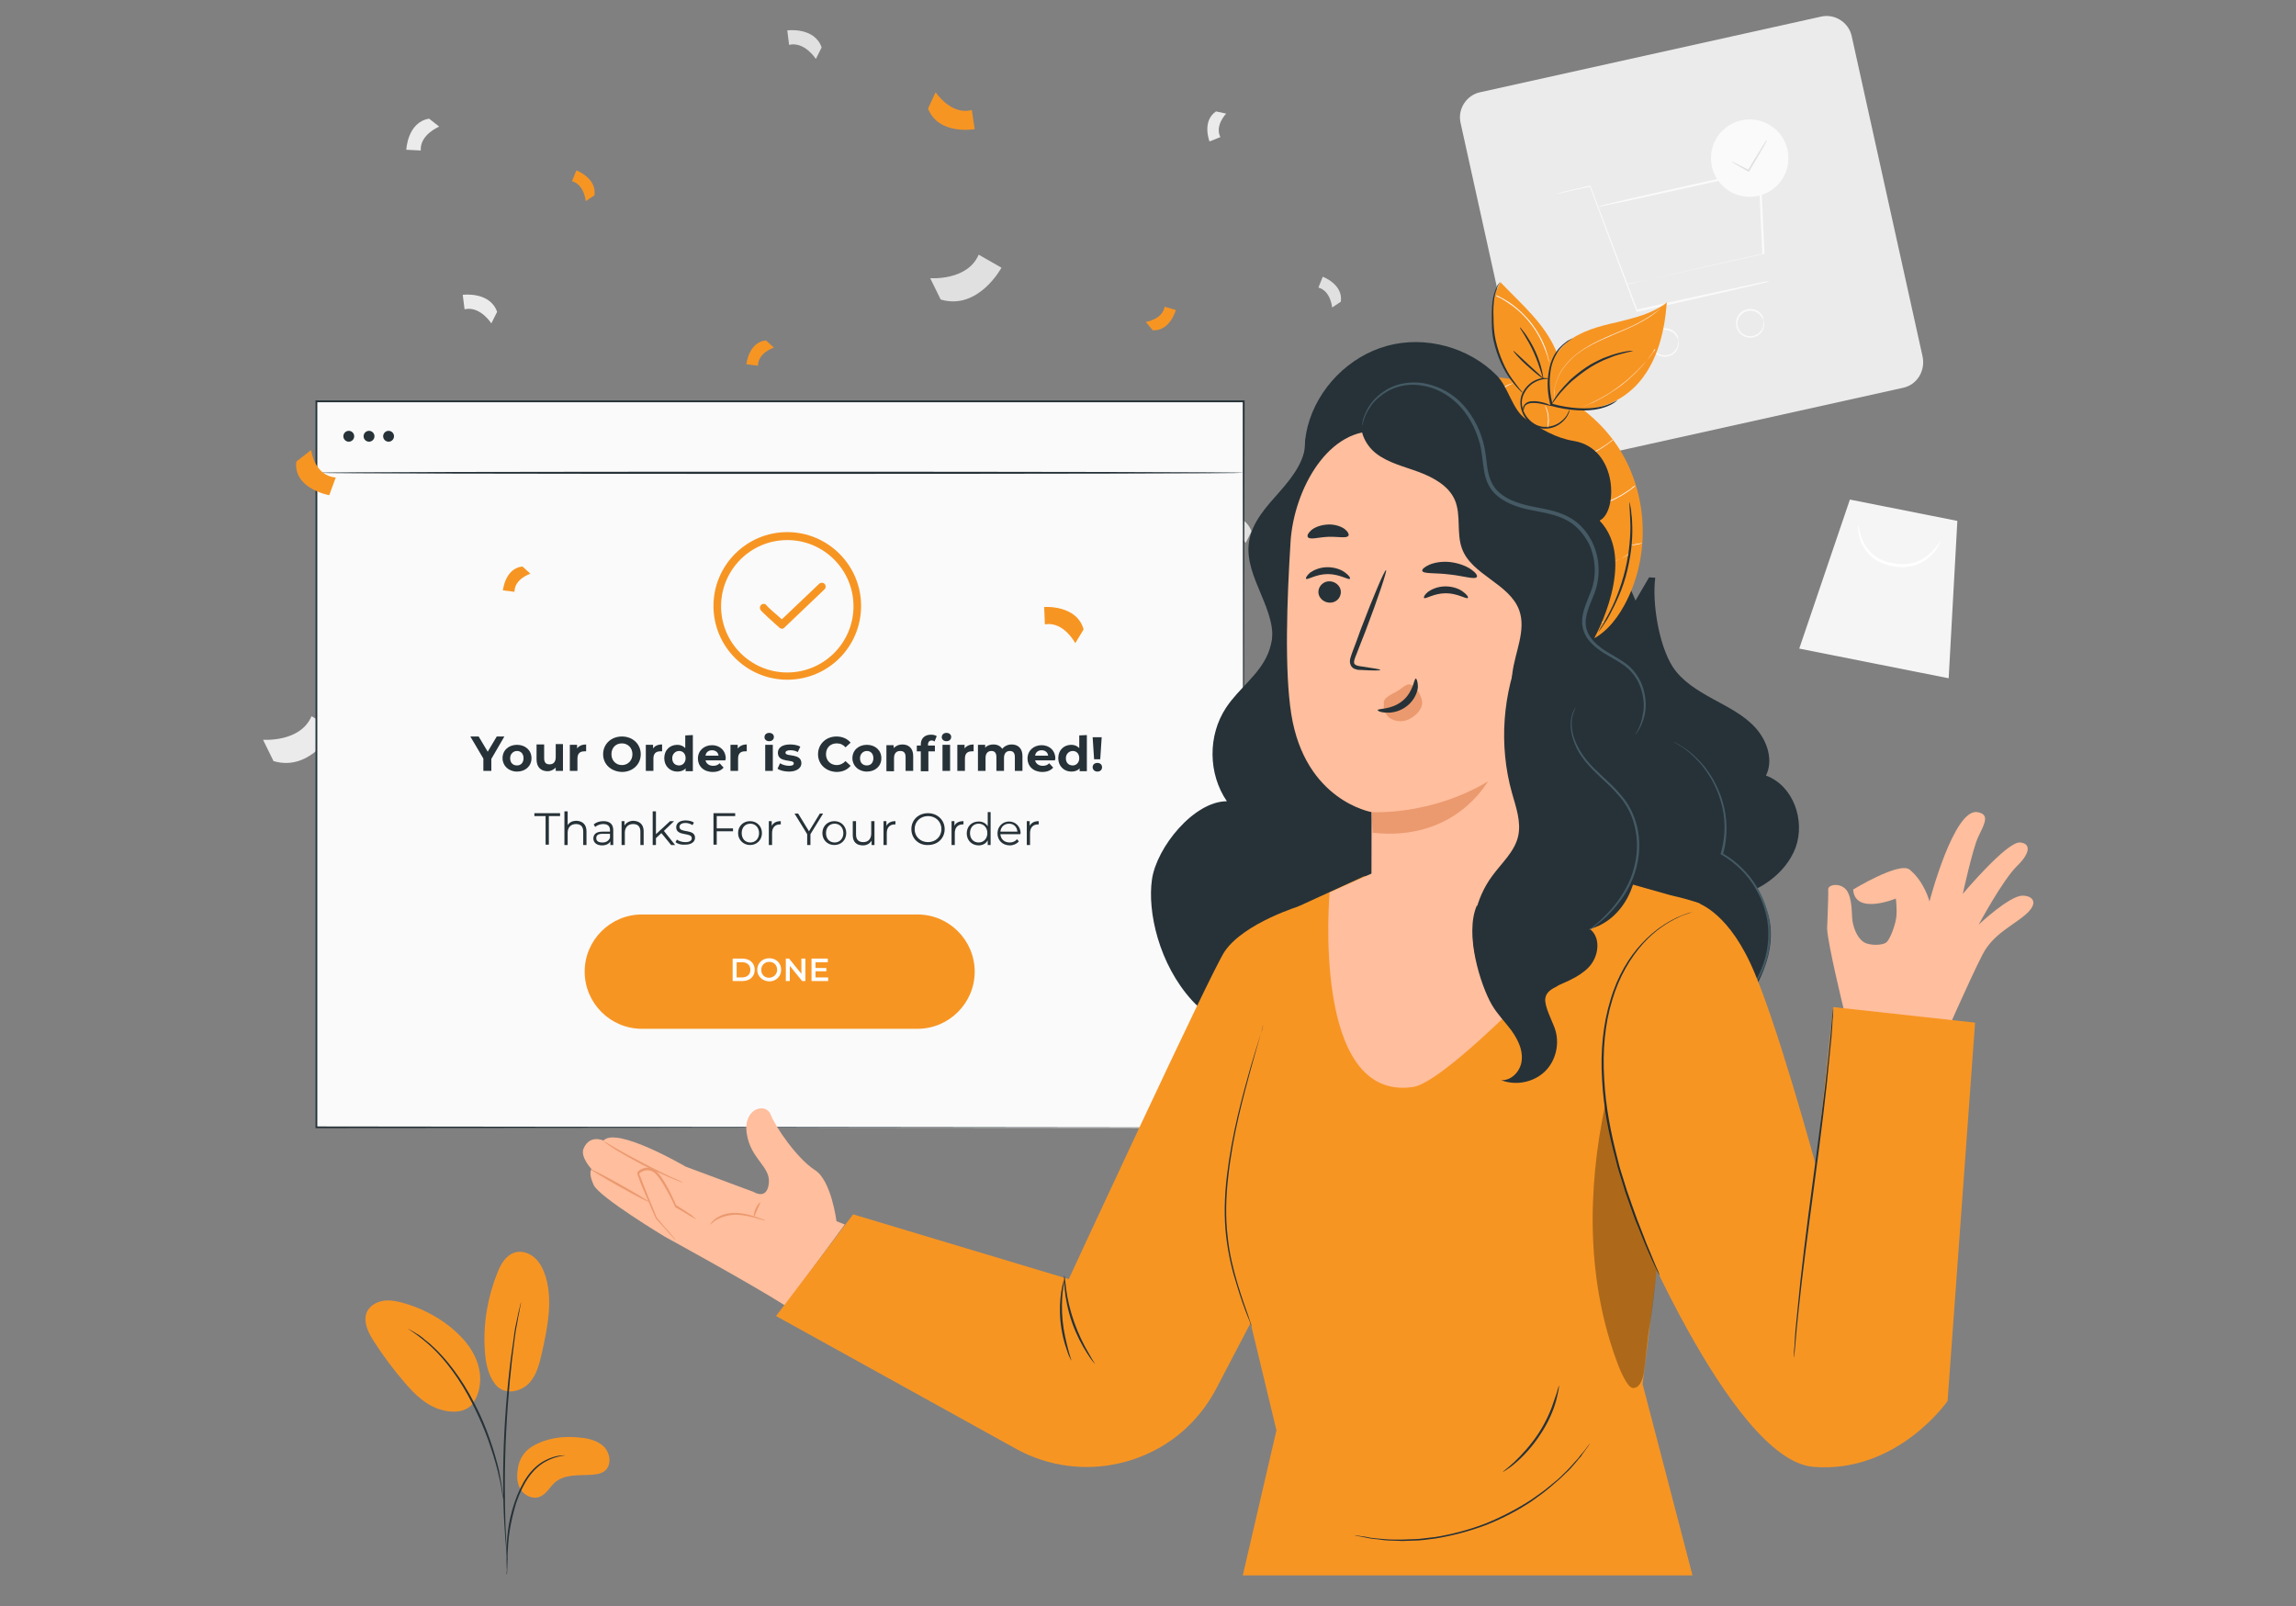 <?xml version="1.0" encoding="utf-8"?>
<!-- Generator: Adobe Illustrator 23.0.1, SVG Export Plug-In . SVG Version: 6.00 Build 0)  -->
<svg version="1.1" id="Layer_1" xmlns="http://www.w3.org/2000/svg" xmlns:xlink="http://www.w3.org/1999/xlink" x="0px" y="0px"
	 viewBox="0 0 634.6 444" style="enable-background:new 0 0 634.6 444;" xml:space="preserve">
<rect x="0" y="0" width="634.6" height="444" fill="#808080" stroke="none"/>
<style type="text/css">
	.st0{fill:#EBEBEB;}
	.st1{fill:#FAFAFA;}
	.st2{fill:#E0E0E0;}
	.st3{fill:#F5F5F5;}
	.st4{fill:#FFFFFF;}
	.st5{fill:#263238;}
	.st6{fill:#F79523;}
	.st7{fill:#FFBE9D;}
	.st8{fill:#EB996E;}
	.st9{fill:#455A64;}
	.st10{fill:none;stroke:#FFFFFF;stroke-width:2.000000e-02;stroke-miterlimit:10;}
	.st11{opacity:0.3;}
</style>
<title>mobile testing</title>
<g>
	<g>
		<g>
			<path class="st0" d="M526,107.2l-94.2,20.9c-3.8,0.9-7.7-1.6-8.5-5.4L403.7,34c-0.9-3.8,1.6-7.7,5.4-8.5l94.2-20.9
				c3.8-0.9,7.7,1.6,8.5,5.4l19.6,88.6C532.2,102.6,529.8,106.4,526,107.2z"/>
		</g>
	</g>
	<g>
		<g>
			<g>
				<g>
					<g>
						<g>
							<path class="st1" d="M489.1,77.8c0,0-0.2,0.1-0.7,0.2s-1.2,0.3-2.1,0.5c-1.9,0.4-4.5,1.1-7.7,1.8c-6.6,1.5-15.7,3.6-26,5.9
								h-0.2l-0.1-0.2c-0.5-1.3-1-2.7-1.6-4.2c-4.6-12.2-8.6-23.1-11.3-30.3l0.2,0.1c-2.9,0.6-5.3,1.1-6.9,1.5
								c-0.8,0.2-1.4,0.3-1.9,0.4c-0.4,0.1-0.6,0.1-0.6,0.1s0.2-0.1,0.6-0.2c0.5-0.1,1.1-0.3,1.8-0.5c1.7-0.4,4-0.9,6.9-1.6h0.1v0.1
								c2.7,7.1,6.8,18,11.4,30.2c0.5,1.4,1.1,2.8,1.6,4.2l-0.3-0.2c10.3-2.3,19.4-4.3,26-5.7c3.3-0.7,5.9-1.3,7.8-1.7
								c0.9-0.2,1.6-0.3,2.1-0.4C488.8,77.8,489,77.8,489.1,77.8z"/>
						</g>
					</g>
				</g>
				<g>
					<g>
						<g>
							<path class="st1" d="M449.7,78.7c0,0,0.1,0,0.2-0.1c0.1,0,0.3-0.1,0.5-0.1c0.5-0.1,1.2-0.3,2.1-0.5c1.9-0.4,4.5-1.1,7.8-1.8
								c6.7-1.5,16.1-3.7,27-6.1l-0.2,0.2c-0.2-4.7-0.5-9.8-0.7-15.1c-0.1-2.7-0.2-5.4-0.4-7.9l0.3,0.2c-12.6,2.8-23.8,5.3-31.8,7
								c-4,0.9-7.2,1.6-9.4,2c-1.1,0.2-1.9,0.4-2.5,0.5c-0.3,0.1-0.5,0.1-0.7,0.1c-0.1,0-0.2,0-0.2,0s0.1,0,0.2-0.1
								c0.2,0,0.4-0.1,0.7-0.2c0.6-0.1,1.5-0.4,2.5-0.6c2.2-0.5,5.4-1.3,9.4-2.2c8-1.8,19.2-4.3,31.8-7.2l0.3-0.1V47
								c0.1,2.5,0.2,5.2,0.4,7.9c0.2,5.3,0.5,10.4,0.7,15.1v0.2h-0.2c-10.9,2.4-20.3,4.5-27,6c-3.3,0.7-6,1.3-7.8,1.7
								c-0.9,0.2-1.6,0.3-2.1,0.4c-0.2,0-0.4,0.1-0.5,0.1C449.8,78.7,449.7,78.7,449.7,78.7z"/>
						</g>
					</g>
				</g>
				<g>
					<g>
						<g>
							<path class="st1" d="M463.8,93.9c0,0-0.1-0.3-0.4-0.8s-0.8-1.2-1.8-1.6c-0.9-0.4-2.3-0.5-3.4,0.3c-1.1,0.7-1.9,2.2-1.5,3.7
								c0.3,1.5,1.7,2.6,3,2.7c1.3,0.2,2.5-0.4,3.2-1.2c0.7-0.8,0.9-1.6,0.9-2.2C463.9,94.2,463.8,93.9,463.8,93.9s0.2,0.3,0.2,0.9
								s-0.1,1.5-0.8,2.4c-0.7,0.9-2,1.6-3.5,1.4c-1.5-0.1-3-1.3-3.4-3.1c-0.4-1.7,0.5-3.5,1.8-4.2c1.3-0.8,2.8-0.7,3.8-0.2
								s1.6,1.3,1.8,1.8C463.9,93.5,463.9,93.9,463.8,93.9z"/>
						</g>
					</g>
				</g>
				<g>
					<g>
						<g>
							<path class="st1" d="M487.4,88.6c0,0-0.1-0.3-0.4-0.8s-0.8-1.2-1.8-1.6c-0.9-0.4-2.3-0.5-3.4,0.3c-1.1,0.7-1.9,2.2-1.5,3.7
								c0.3,1.5,1.7,2.6,3,2.7c1.3,0.2,2.5-0.4,3.2-1.2c0.7-0.8,0.9-1.6,0.9-2.2C487.4,88.9,487.3,88.6,487.4,88.6
								c0,0,0.2,0.3,0.2,0.9s-0.1,1.5-0.8,2.4c-0.7,0.9-2,1.6-3.5,1.4c-1.5-0.1-3-1.3-3.4-3.1c-0.4-1.7,0.5-3.5,1.8-4.2
								c1.3-0.8,2.8-0.7,3.8-0.2s1.6,1.3,1.8,1.8C487.4,88.2,487.4,88.6,487.4,88.6z"/>
						</g>
					</g>
				</g>
				<g>
					<g>
						
							<ellipse transform="matrix(0.976 -0.219 0.219 0.976 2.095 106.754)" class="st1" cx="483.5" cy="43.9" rx="10.7" ry="10.7"/>
					</g>
				</g>
			</g>
			<g>
				<g>
					<g>
						<path class="st2" d="M488.3,38.8c0.1,0-0.3,0.8-1,2s-1.6,2.8-2.7,4.6c-0.4,0.7-0.8,1.3-1.1,1.9l-0.1,0.2l-0.2-0.1
							c-2.7-1.5-4.6-2.6-4.6-2.7c0.1-0.1,2.1,0.9,4.8,2.3l-0.3,0.1c0.4-0.6,0.7-1.2,1.1-1.9c1.1-1.8,2.1-3.4,2.8-4.5
							S488.2,38.7,488.3,38.8z"/>
					</g>
				</g>
			</g>
		</g>
	</g>
</g>
<g>
	<g>
		<g>
			<path class="st2" d="M128.9,162.1c-1.9-6.9-10.9-6.2-10.9-6.2l0.2,4.8c5.2-0.9,8.4,5.2,8.4,5.2L128.9,162.1z"/>
		</g>
	</g>
	<g>
		<g>
			<path class="st2" d="M260,82.8c10.4,3.1,16.8-8.8,16.8-8.8l-6.3-3.6c-3.1,7.3-13.4,6.5-13.4,6.5L260,82.8z"/>
		</g>
	</g>
	<g>
		<g>
			<path class="st2" d="M345.9,146.9c-2-5.7-9.5-4.7-9.5-4.7l0.5,4c4.3-1,7.4,3.9,7.4,3.9L345.9,146.9z"/>
		</g>
	</g>
	<g>
		<g>
			<path class="st2" d="M227.1,13.1c-2-5.7-9.5-4.7-9.5-4.7l0.5,4c4.3-1,7.4,3.9,7.4,3.9L227.1,13.1z"/>
		</g>
	</g>
	<g>
		<g>
			<path class="st0" d="M137.4,86.2c-2-5.7-9.5-4.7-9.5-4.7l0.5,4c4.3-1,7.4,3.9,7.4,3.9L137.4,86.2z"/>
		</g>
	</g>
	<g>
		<g>
			<path class="st0" d="M118.6,32.8c-6,1-6.3,8.6-6.3,8.6l4,0.2c-0.3-4.4,5.1-6.6,5.1-6.6L118.6,32.8z"/>
		</g>
	</g>
	<g>
		<g>
			<path class="st0" d="M75.6,210.4c10.4,3.1,16.8-8.8,16.8-8.8l-6.3-3.6c-3.1,7.3-13.4,6.5-13.4,6.5L75.6,210.4z"/>
		</g>
	</g>
	<g>
		<g>
			<path class="st2" d="M370.6,83.4c0.7-4.8-5-6.9-5-6.9l-1.2,3c3.4,0.9,3.8,5.5,3.8,5.5L370.6,83.4z"/>
		</g>
	</g>
	<g>
		<g>
			<path class="st0" d="M336.1,30.8c-4,2.7-1.8,8.3-1.8,8.3l3-1.2c-1.6-3.2,1.6-6.5,1.6-6.5L336.1,30.8z"/>
		</g>
	</g>
</g>
<g>
	<g>
		<g>
			<g>
				<polygon class="st3" points="511.3,138.1 497.3,179.3 538.6,187.5 541,144 				"/>
			</g>
		</g>
	</g>
	<g>
		<g>
			<g>
				<g>
					<path class="st4" d="M536.4,149.5c0,0-0.1,0.5-0.5,1.2s-1,1.7-2.1,2.8c-1,1-2.5,2.1-4.4,2.7c-1.9,0.6-4.1,0.8-6.3,0.3
						c-2.2-0.4-4.3-1.3-5.8-2.6s-2.4-2.9-3-4.2c-0.5-1.4-0.7-2.6-0.7-3.4c0-0.8,0-1.3,0.1-1.3s0,1.8,1.1,4.4
						c0.6,1.3,1.5,2.7,2.9,3.9s3.3,2,5.5,2.4c2.1,0.4,4.2,0.3,5.9-0.2c1.8-0.5,3.2-1.5,4.2-2.4C535.6,151.1,536.3,149.4,536.4,149.5
						z"/>
				</g>
			</g>
		</g>
	</g>
</g>
<g>
	<g>
		<g>
			<rect x="87.3" y="111.1" class="st1" width="256.3" height="200.7"/>
		</g>
		<g>
			<g>
				<path class="st5" d="M343.7,311.7c0-1.9-0.1-79.6-0.2-200.7l0.2,0.2c-73,0-161.3,0-256.3,0l0,0l0.3-0.3c0,72.4,0,140.8,0,200.7
					l-0.2-0.2C239.5,311.6,341.5,311.7,343.7,311.7c-2.2,0-104.2,0.1-256.3,0.2h-0.2v-0.2c0-59.9,0-128.3,0-200.7v-0.3h0.3l0,0
					c95,0,183.3,0,256.3,0h0.2v0.2C343.7,232.1,343.7,309.8,343.7,311.7z"/>
			</g>
		</g>
	</g>
	<g>
		<path class="st5" d="M135.8,209.8v3.3h-2.2v-3.4l-3.6-6.1h2.3l2.5,4.2l2.5-4.2h2.1L135.8,209.8z"/>
		<path class="st5" d="M138.9,209.6c0-2.2,1.7-3.7,4-3.7s4,1.5,4,3.7s-1.7,3.7-4,3.7C140.6,213.3,138.9,211.7,138.9,209.6z
			 M144.7,209.6c0-1.3-0.8-2-1.8-2s-1.9,0.8-1.9,2c0,1.3,0.8,2,1.9,2S144.7,210.8,144.7,209.6z"/>
		<path class="st5" d="M155.6,205.9v7.2h-2v-0.9c-0.6,0.6-1.4,1-2.2,1c-1.8,0-3.1-1-3.1-3.3v-4.1h2.1v3.8c0,1.2,0.5,1.7,1.5,1.7
			s1.7-0.6,1.7-2v-3.6h2V205.9z"/>
		<path class="st5" d="M162,205.8v1.9c-0.2,0-0.3,0-0.5,0c-1.2,0-1.9,0.6-1.9,2v3.4h-2.1v-7.2h2v1C160,206.2,160.9,205.8,162,205.8z
			"/>
		<path class="st5" d="M166.7,208.5c0-2.8,2.2-4.9,5.2-4.9s5.2,2.1,5.2,4.9c0,2.8-2.2,4.9-5.2,4.9
			C168.9,213.3,166.7,211.3,166.7,208.5z M174.8,208.5c0-1.8-1.3-3-2.9-3c-1.7,0-2.9,1.2-2.9,3s1.3,3,2.9,3S174.8,210.3,174.8,208.5
			z"/>
		<path class="st5" d="M183,205.8v1.9c-0.2,0-0.3,0-0.5,0c-1.2,0-1.9,0.6-1.9,2v3.4h-2.1v-7.2h2v1C181,206.2,181.8,205.8,183,205.8z
			"/>
		<path class="st5" d="M191.5,203.2v10h-2v-0.8c-0.5,0.6-1.3,0.9-2.3,0.9c-2,0-3.6-1.5-3.6-3.7c0-2.3,1.6-3.7,3.6-3.7
			c0.9,0,1.6,0.3,2.2,0.9v-3.5L191.5,203.2L191.5,203.2z M189.5,209.6c0-1.3-0.8-2-1.8-2s-1.9,0.8-1.9,2c0,1.3,0.8,2,1.9,2
			C188.7,211.6,189.5,210.8,189.5,209.6z"/>
		<path class="st5" d="M200.5,210.2H195c0.2,0.9,1,1.5,2.1,1.5c0.8,0,1.3-0.2,1.8-0.7l1.1,1.2c-0.7,0.8-1.7,1.2-3,1.2
			c-2.5,0-4.1-1.6-4.1-3.7c0-2.2,1.7-3.7,3.9-3.7c2.1,0,3.8,1.4,3.8,3.8C200.5,209.7,200.5,210,200.5,210.2z M195,208.9h3.6
			c-0.1-0.9-0.8-1.5-1.8-1.5S195.1,208,195,208.9z"/>
		<path class="st5" d="M206.4,205.8v1.9c-0.2,0-0.3,0-0.5,0c-1.2,0-1.9,0.6-1.9,2v3.4h-2.1v-7.2h2v1
			C204.5,206.2,205.3,205.8,206.4,205.8z"/>
		<path class="st5" d="M211.3,203.8c0-0.7,0.5-1.2,1.3-1.2s1.3,0.5,1.3,1.1c0,0.7-0.5,1.2-1.3,1.2S211.3,204.4,211.3,203.8z
			 M211.5,205.9h2.1v7.2h-2.1V205.9z"/>
		<path class="st5" d="M214.9,212.5l0.7-1.5c0.6,0.4,1.6,0.7,2.5,0.7c1,0,1.3-0.3,1.3-0.7c0-1.2-4.4,0-4.4-2.9
			c0-1.4,1.2-2.3,3.4-2.3c1,0,2.1,0.2,2.8,0.6l-0.7,1.5c-0.7-0.4-1.4-0.5-2.1-0.5c-0.9,0-1.3,0.3-1.3,0.7c0,1.2,4.4,0,4.4,2.9
			c0,1.3-1.3,2.3-3.4,2.3C216.8,213.3,215.6,213,214.9,212.5z"/>
		<path class="st5" d="M226.1,208.5c0-2.8,2.2-4.9,5.1-4.9c1.6,0,3,0.6,3.9,1.7l-1.4,1.3c-0.6-0.7-1.4-1.1-2.4-1.1c-1.8,0-3,1.2-3,3
			s1.3,3,3,3c0.9,0,1.7-0.4,2.4-1.1l1.4,1.3c-0.9,1.1-2.2,1.7-3.9,1.7C228.3,213.3,226.1,211.3,226.1,208.5z"/>
		<path class="st5" d="M235.6,209.6c0-2.2,1.7-3.7,4-3.7s4,1.5,4,3.7s-1.7,3.7-4,3.7S235.6,211.7,235.6,209.6z M241.4,209.6
			c0-1.3-0.8-2-1.8-2s-1.9,0.8-1.9,2c0,1.3,0.8,2,1.9,2S241.4,210.8,241.4,209.6z"/>
		<path class="st5" d="M252.4,209v4.1h-2.1v-3.8c0-1.2-0.5-1.7-1.5-1.7s-1.7,0.6-1.7,2v3.6H245V206h2v0.8c0.6-0.6,1.4-1,2.4-1
			C251.1,205.8,252.4,206.8,252.4,209z"/>
		<path class="st5" d="M256.5,205.8v0.3h1.9v1.6h-1.8v5.5h-2.1v-5.5h-1.1v-1.6h1.1v-0.3c0-1.6,1-2.7,2.8-2.7c0.6,0,1.2,0.1,1.6,0.4
			l-0.6,1.5c-0.2-0.2-0.5-0.3-0.8-0.3C256.9,204.7,256.5,205.1,256.5,205.8z M260.3,203.8c0-0.7,0.5-1.2,1.3-1.2s1.3,0.5,1.3,1.1
			c0,0.7-0.5,1.2-1.3,1.2C260.8,204.9,260.3,204.4,260.3,203.8z M260.5,205.9h2.1v7.2h-2.1V205.9z"/>
		<path class="st5" d="M269.1,205.8v1.9c-0.2,0-0.3,0-0.5,0c-1.2,0-1.9,0.6-1.9,2v3.4h-2.1v-7.2h2v1
			C267.1,206.2,268,205.8,269.1,205.8z"/>
		<path class="st5" d="M282.6,209v4.1h-2.1v-3.8c0-1.2-0.5-1.7-1.4-1.7s-1.6,0.6-1.6,1.9v3.6h-2.1v-3.8c0-1.2-0.5-1.7-1.4-1.7
			s-1.6,0.6-1.6,1.9v3.6h-2.1v-7.2h2v0.8c0.5-0.6,1.3-0.9,2.3-0.9s1.9,0.4,2.4,1.2c0.6-0.7,1.5-1.2,2.6-1.2
			C281.3,205.8,282.6,206.8,282.6,209z"/>
		<path class="st5" d="M291.6,210.2h-5.5c0.2,0.9,1,1.5,2.1,1.5c0.8,0,1.3-0.2,1.8-0.7l1.1,1.2c-0.7,0.8-1.7,1.2-3,1.2
			c-2.5,0-4.1-1.6-4.1-3.7c0-2.2,1.7-3.7,3.9-3.7c2.1,0,3.8,1.4,3.8,3.8C291.6,209.7,291.6,210,291.6,210.2z M286.1,208.9h3.6
			c-0.1-0.9-0.8-1.5-1.8-1.5C286.9,207.4,286.2,208,286.1,208.9z"/>
		<path class="st5" d="M300.4,203.2v10h-2v-0.8c-0.5,0.6-1.3,0.9-2.3,0.9c-2,0-3.6-1.5-3.6-3.7c0-2.3,1.6-3.7,3.6-3.7
			c0.9,0,1.6,0.3,2.2,0.9v-3.5L300.4,203.2L300.4,203.2z M298.3,209.6c0-1.3-0.8-2-1.8-2s-1.9,0.8-1.9,2c0,1.3,0.8,2,1.9,2
			C297.5,211.6,298.3,210.8,298.3,209.6z"/>
		<path class="st5" d="M302,212.1c0-0.7,0.5-1.2,1.3-1.2s1.3,0.5,1.3,1.2s-0.5,1.2-1.3,1.2S302,212.7,302,212.1z M302,203.8h2.5
			l-0.4,6.1h-1.7L302,203.8z"/>
	</g>
	<g>
		<path class="st5" d="M150.8,225.6h-3.1v-0.8h7.1v0.8h-3.1v7.9h-0.9V225.6z"/>
		<path class="st5" d="M162.1,229.8v3.8h-0.9v-3.7c0-1.4-0.7-2.1-2-2.1c-1.4,0-2.3,0.9-2.3,2.4v3.4H156v-9.3h0.9v3.8
			c0.5-0.8,1.3-1.2,2.5-1.2C161,227,162.1,227.9,162.1,229.8z"/>
		<path class="st5" d="M169.5,229.5v4.1h-0.8v-1c-0.4,0.7-1.2,1.1-2.3,1.1c-1.5,0-2.4-0.8-2.4-1.9c0-1,0.6-1.9,2.5-1.9h2.1v-0.4
			c0-1.1-0.6-1.7-1.9-1.7c-0.8,0-1.6,0.3-2.2,0.8l-0.4-0.7c0.7-0.6,1.6-0.9,2.7-0.9C168.5,227,169.5,227.8,169.5,229.5z
			 M168.6,231.6v-1.1h-2.1c-1.3,0-1.7,0.5-1.7,1.2c0,0.8,0.6,1.2,1.7,1.2C167.5,232.9,168.2,232.5,168.6,231.6z"/>
		<path class="st5" d="M177.9,229.8v3.8H177v-3.7c0-1.4-0.7-2.1-2-2.1c-1.4,0-2.3,0.9-2.3,2.4v3.4h-0.9V227h0.8v1.2
			c0.5-0.8,1.4-1.3,2.5-1.3C176.8,227,177.9,227.9,177.9,229.8z"/>
		<path class="st5" d="M182.8,230.3l-1.5,1.4v1.9h-0.9v-9.3h0.9v6.3l3.9-3.6h1.1l-2.8,2.7l3.1,3.9h-1.1L182.8,230.3z"/>
		<path class="st5" d="M186.7,232.8l0.4-0.7c0.5,0.4,1.4,0.7,2.3,0.7c1.2,0,1.8-0.4,1.8-1.1c0-1.7-4.3-0.4-4.3-3
			c0-1.1,0.9-1.9,2.6-1.9c0.8,0,1.8,0.2,2.3,0.6l-0.4,0.7c-0.6-0.4-1.3-0.6-1.9-0.6c-1.2,0-1.7,0.5-1.7,1.1c0,1.8,4.3,0.4,4.3,3
			c0,1.1-1,1.9-2.7,1.9C188.3,233.6,187.3,233.3,186.7,232.8z"/>
		<path class="st5" d="M198.1,225.6v3.4h4.5v0.8h-4.5v3.7h-0.9v-8.7h6v0.8H198.1z"/>
		<path class="st5" d="M204,230.3c0-1.9,1.4-3.3,3.3-3.3c1.9,0,3.3,1.4,3.3,3.3s-1.4,3.3-3.3,3.3C205.5,233.6,204,232.2,204,230.3z
			 M209.8,230.3c0-1.5-1-2.6-2.4-2.6s-2.4,1-2.4,2.6s1,2.6,2.4,2.6C208.8,232.9,209.8,231.8,209.8,230.3z"/>
		<path class="st5" d="M215.8,227v0.9c-0.1,0-0.1,0-0.2,0c-1.4,0-2.2,0.9-2.2,2.4v3.3h-0.9V227h0.8v1.3
			C213.8,227.4,214.6,227,215.8,227z"/>
		<path class="st5" d="M224,230.6v3h-0.9v-3l-3.5-5.7h1l3,4.9l3-4.9h0.9L224,230.6z"/>
		<path class="st5" d="M227.3,230.3c0-1.9,1.4-3.3,3.3-3.3c1.9,0,3.3,1.4,3.3,3.3s-1.4,3.3-3.3,3.3S227.3,232.2,227.3,230.3z
			 M233.1,230.3c0-1.5-1-2.6-2.4-2.6s-2.4,1-2.4,2.6s1,2.6,2.4,2.6C232.1,232.9,233.1,231.8,233.1,230.3z"/>
		<path class="st5" d="M241.7,227v6.6h-0.8v-1.2c-0.5,0.8-1.3,1.3-2.4,1.3c-1.7,0-2.8-0.9-2.8-2.8V227h0.9v3.7c0,1.4,0.7,2.1,2,2.1
			c1.4,0,2.2-0.9,2.2-2.4V227H241.7z"/>
		<path class="st5" d="M247.5,227v0.9c-0.1,0-0.1,0-0.2,0c-1.4,0-2.2,0.9-2.2,2.4v3.3h-0.9V227h0.8v1.3
			C245.5,227.4,246.3,227,247.5,227z"/>
		<path class="st5" d="M251.9,229.2c0-2.5,1.9-4.4,4.6-4.4c2.6,0,4.6,1.9,4.6,4.4c0,2.6-2,4.4-4.6,4.4
			C253.9,233.7,251.9,231.8,251.9,229.2z M260.2,229.2c0-2.1-1.6-3.6-3.7-3.6s-3.7,1.5-3.7,3.6s1.6,3.6,3.7,3.6
			C258.6,232.8,260.2,231.3,260.2,229.2z"/>
		<path class="st5" d="M266.3,227v0.9c-0.1,0-0.1,0-0.2,0c-1.4,0-2.2,0.9-2.2,2.4v3.3H263V227h0.8v1.3
			C264.2,227.4,265.1,227,266.3,227z"/>
		<path class="st5" d="M273.8,224.3v9.3H273v-1.3c-0.5,0.9-1.4,1.4-2.5,1.4c-1.9,0-3.3-1.4-3.3-3.3c0-2,1.4-3.3,3.3-3.3
			c1,0,1.9,0.4,2.5,1.3v-3.9h0.8V224.3z M272.9,230.3c0-1.5-1-2.6-2.4-2.6s-2.4,1-2.4,2.6s1,2.6,2.4,2.6
			C271.9,232.9,272.9,231.8,272.9,230.3z"/>
		<path class="st5" d="M282,230.6h-5.5c0.1,1.4,1.1,2.3,2.6,2.3c0.8,0,1.5-0.3,2-0.9l0.5,0.6c-0.6,0.7-1.5,1.1-2.5,1.1
			c-2,0-3.4-1.4-3.4-3.3s1.4-3.3,3.2-3.3c1.8,0,3.2,1.4,3.2,3.3C282,230.4,282,230.5,282,230.6z M276.5,229.9h4.7
			c-0.1-1.3-1-2.2-2.3-2.2C277.6,227.7,276.6,228.6,276.5,229.9z"/>
		<path class="st5" d="M287.1,227v0.9c-0.1,0-0.1,0-0.2,0c-1.4,0-2.2,0.9-2.2,2.4v3.3h-0.9V227h0.8v1.3
			C285.1,227.4,285.9,227,287.1,227z"/>
	</g>
	<g>
		<g>
			<path class="st6" d="M253.6,284.4h-76.2c-8.7,0-15.8-7.1-15.8-15.8l0,0c0-8.7,7.1-15.8,15.8-15.8h76.2c8.7,0,15.8,7.1,15.8,15.8
				l0,0C269.4,277.3,262.3,284.4,253.6,284.4z"/>
		</g>
		<g>
			<path class="st4" d="M202.5,265h2.7c2,0,3.4,1.2,3.4,3.1s-1.4,3.1-3.4,3.1h-2.7V265z M205.1,270.2c1.4,0,2.3-0.8,2.3-2.1
				s-0.9-2.1-2.3-2.1h-1.5v4.2H205.1z"/>
			<path class="st4" d="M209.3,268.1c0-1.8,1.4-3.2,3.3-3.2c1.9,0,3.3,1.3,3.3,3.2c0,1.8-1.4,3.2-3.3,3.2
				C210.7,271.2,209.3,269.9,209.3,268.1z M214.8,268.1c0-1.3-0.9-2.2-2.2-2.2c-1.2,0-2.2,0.9-2.2,2.2s0.9,2.2,2.2,2.2
				C213.9,270.2,214.8,269.3,214.8,268.1z"/>
			<path class="st4" d="M222.6,265v6.2h-0.9l-3.4-4.2v4.2h-1.1V265h0.9l3.4,4.2V265H222.6z"/>
			<path class="st4" d="M228.9,270.2v1h-4.6V265h4.5v1h-3.4v1.6h3v0.9h-3v1.7H228.9z"/>
		</g>
	</g>
	<g>
		<g>
			<path class="st6" d="M217.6,187.9c-11.2,0-20.4-9.1-20.4-20.4c0-11.2,9.1-20.4,20.4-20.4c11.2,0,20.4,9.1,20.4,20.4
				C238,178.8,228.9,187.9,217.6,187.9z M217.6,149.3c-10.1,0-18.3,8.2-18.3,18.3s8.2,18.3,18.3,18.3s18.3-8.2,18.3-18.3
				C235.9,157.5,227.7,149.3,217.6,149.3z"/>
		</g>
		<g>
			<path class="st6" d="M216.1,173.8c-0.2,0-0.5-0.1-0.7-0.3c-1.8-1.6-4.8-4.3-5.2-4.9c-0.3-0.5-0.2-1.1,0.3-1.5
				c0.5-0.3,1.1-0.2,1.4,0.3c0.3,0.4,2.2,2.1,4.2,3.8l10.3-9.8c0.4-0.4,1.1-0.4,1.5,0s0.4,1.1,0,1.5l-11,10.5
				C216.7,173.7,216.4,173.8,216.1,173.8z"/>
		</g>
	</g>
	<g>
		<g>
			<path class="st5" d="M343.7,130.7c0,0.2-57.2,0.3-127.8,0.3s-127.8-0.1-127.8-0.3s57.2-0.3,127.8-0.3
				C286.4,130.4,343.7,130.5,343.7,130.7z"/>
		</g>
	</g>
	<g>
		<g>
			<circle class="st5" cx="96.4" cy="120.6" r="1.5"/>
		</g>
		<g>
			<circle class="st5" cx="102" cy="120.6" r="1.5"/>
		</g>
		<g>
			<circle class="st5" cx="107.4" cy="120.6" r="1.5"/>
		</g>
	</g>
</g>
<g>
	<g>
		<path class="st7" d="M512.2,245.9c0,0,12.8-7.8,15.6-5.5c4.1,3.3,5.5,8.8,5.5,8.8s6.7-25.7,13.2-24.7c3.7,0.6,1.9,3.4,0.2,7
			c-1.5,3.3-4.2,15.6-4.2,15.6s12.2-14.5,15.8-14.2c2.8,0.2,3.2,2.6-0.8,6.5s-10.6,16.2-10.6,16.2s8.5-8,12.1-8c2.8,0,4.6,1.9,1,5.1
			c-3.6,3.2-9.2,5.5-12.1,11.3c-3.6,7-11.3,24.6-11.3,24.6l-27-9.6c0,0-4.4-17.9-4.6-22.3c0,0,0.4-9.2,0.3-10.8s4.3-2.1,5.6,1.1
			c1.3,3.1,0.7,6.5,1.3,8.5c0.5,2.1,1.5,4,3,5c1.5,0.9,5.4,1,6.4-0.2s2.2-4.5,2.5-6.6s-0.1-5.3-0.1-5.3S512.7,253.1,512.2,245.9z"/>
	</g>
	<g>
		<g>
			<g>
				<path class="st7" d="M208.3,329.5l-18.8-7c0,0-19.1-11.2-22.7-7.2c0,0-3.8-1.8-5.5,2.2c-1,2.3,2.2,5.7,2.2,5.7s-1,1,0.6,4.4
					s19.7,14.3,19.7,14.3s23.6,12.9,33.2,19l16.5-22.4l-2.3-0.9c0,0-1.4-11.2-5.9-14.1c-5-3.2-11-12-12.3-15.4s-7.7-1.8-6.6,5.3
					c1.1,7.1,6.6,9,6.1,13.7C212,331.9,208.3,329.5,208.3,329.5z"/>
			</g>
			<g>
				<g>
					
						<ellipse transform="matrix(0.489 -0.872 0.872 0.489 -198.175 316.999)" class="st8" cx="171.4" cy="327.6" rx="0.3" ry="9.2"/>
				</g>
			</g>
			<g>
				<g>
					<path class="st8" d="M188.7,326.9c0,0.1-1.3-0.5-3.4-1.3c-2.1-0.9-4.9-2.2-7.9-3.7c-3-1.6-5.7-3.1-7.6-4.3
						c-0.9-0.6-1.7-1.1-2.2-1.5s-0.8-0.6-0.7-0.6c0-0.1,1.2,0.7,3.1,1.8c1.9,1.1,4.6,2.6,7.7,4.2c3,1.6,5.8,2.9,7.8,3.9
						C187.5,326.2,188.7,326.8,188.7,326.9z"/>
				</g>
			</g>
			<g>
				<g>
					<path class="st8" d="M192.7,337.2c0,0-0.6-0.3-1.7-0.9c-1.1-0.7-2.6-1.6-4.4-2.6l0,0v-0.1c-0.8-1.8-1.9-3.9-3.2-6.1
						c-0.7-1.1-1.4-2.3-2.4-3.2c-1-0.9-2.5-1.1-3.7-0.3c-0.3,0.1-0.6,0.4-0.6,0.5v0.1l0.1,0.2c0,0.2,0.1,0.3,0.2,0.5
						c0.2,0.6,0.5,1.2,0.7,1.9c0.5,1.2,1,2.4,1.4,3.5c0.9,2.2,1.8,4.3,2.5,6.1v-0.1c1.5,1.8,2.8,3.3,3.8,4.4c0.4,0.5,0.7,0.9,1,1.2
						c0.2,0.3,0.3,0.4,0.3,0.5c0,0-0.2-0.1-0.4-0.4c-0.3-0.3-0.7-0.7-1.1-1.2c-1-1.1-2.3-2.5-3.9-4.3l0,0l0,0
						c-0.8-1.8-1.7-3.8-2.6-6c-0.5-1.1-1-2.3-1.5-3.5c-0.2-0.6-0.5-1.2-0.7-1.9c-0.1-0.2-0.1-0.3-0.2-0.5l-0.1-0.3
						c0-0.1,0-0.3-0.1-0.4c0.1-0.3,0.2-0.4,0.4-0.6c0.1-0.1,0.3-0.2,0.4-0.3c0.7-0.4,1.5-0.7,2.3-0.6s1.5,0.4,2.1,0.9
						c1.1,1,1.8,2.2,2.5,3.3c1.3,2.2,2.3,4.4,3.1,6.2l-0.1-0.1c1.8,1.1,3.2,2.1,4.3,2.8C192.1,336.8,192.7,337.2,192.7,337.2z"/>
				</g>
			</g>
		</g>
		<g>
			<g>
				<path class="st8" d="M211.5,337.4c0,0.1-0.9-0.2-2.3-0.6c-1.4-0.4-3.4-0.9-5.6-1c-2.2,0-4.1,0.6-5.4,1.3
					c-1.2,0.7-1.8,1.5-1.9,1.4c0,0,0.4-0.9,1.6-1.7c1.2-0.9,3.3-1.6,5.6-1.5s4.3,0.7,5.7,1.2C210.7,337,211.5,337.3,211.5,337.4z"/>
			</g>
		</g>
		<g>
			<g>
				<path class="st8" d="M210.1,332.4c0.1,0.1-0.3,0.9-0.8,2c-0.5,1-0.7,1.9-0.9,1.9c-0.1,0-0.1-1,0.4-2.1
					C209.3,333.1,210,332.3,210.1,332.4z"/>
			</g>
		</g>
	</g>
	<g>
		<g>
			<path class="st5" d="M318.4,243.1c1.3-8.9,11.6-21.6,20.7-21.6c-5.2-7.6-5.3-18.2-0.2-25.9c3.5-5.3,9.2-9.1,11.6-15
				c2.7-6.6,0.6-14.1,0.9-21.2c0.4-10.4,5.8-19.9,11.1-29c4.8-8.3,10.7-17.4,20.3-19.4c6-1.3,12.3,0.6,17.9,3
				c27.1,11.5,48.1,35.8,55.3,63.9c1.7,6.7,2.9,14,7.6,19.2c5,5.5,13.6,8.5,15.1,15.7c1.1,5.2-2.2,10.3-1.7,15.6
				c0.4,4.4,8.6,17.2,10.5,21.2c3.3,6.9,2.1,14.3-1.2,21.2c-3.3,6.9-11.8,13.5-19.3,15.4l-83.9-28c-7.9,4.5-15.8,21.9-24.8,22.9
				c-9.1,1.1-20.1,5-28.8-4.5C320.3,266.5,317.1,252,318.4,243.1z"/>
		</g>
		<g>
			<path class="st5" d="M457.5,159.7c-0.9,7,1,18.6,4.8,24.6c2.6,4,6.9,6.6,11.1,8.9c4.2,2.3,8.7,4.5,11.9,8.1
				c3.2,3.6,4.9,8.9,2.8,13.1c7.6,2.8,10.9,12.4,8.2,19.9c-2.8,7.4-10.4,12.5-18.3,13.9l-34.6-10.4l-7.6-44.1l20-34.1"/>
		</g>
		<g>
			<g>
				<path class="st9" d="M461.7,204.7c0,0,0.2,0.1,0.7,0.3c0.4,0.2,1.1,0.5,1.9,1c1.6,0.9,3.8,2.5,6.1,5.1c1.1,1.2,2.2,2.8,3.2,4.5
					c0.9,1.8,1.9,3.7,2.5,5.9c1.3,4.3,1.6,9.6,0.1,14.7l-0.1-0.3c2,1.1,3.9,2.6,5.6,4.3c4.4,4.4,6.9,10.1,7.5,15.4
					c0.6,5.4-0.7,10.2-2.5,13.8s-4,6.1-5.7,7.6c-0.8,0.8-1.5,1.3-2,1.6c-0.5,0.3-0.7,0.5-0.8,0.5c0,0,0.2-0.2,0.7-0.6
					s1.1-0.9,1.9-1.7c1.6-1.6,3.8-4,5.5-7.7c1.7-3.6,2.9-8.4,2.3-13.6c-0.6-5.2-3.1-10.8-7.4-15.1c-1.7-1.7-3.6-3.1-5.5-4.2
					l-0.2-0.1l0.1-0.2c1.5-5,1.3-10.2,0-14.4c-0.6-2.2-1.5-4.1-2.4-5.8c-1-1.7-2-3.2-3.1-4.5c-2.2-2.5-4.3-4.2-5.9-5.1
					c-0.8-0.5-1.4-0.8-1.8-1.1C461.9,204.8,461.7,204.7,461.7,204.7z"/>
			</g>
		</g>
	</g>
	<g>
		<g>
			<path class="st6" d="M359.4,250.4c0,0-15.5,4.7-20.9,12.6c-3.8,5.6-43.1,90.6-43.1,90.6l-59.6-17.9l-21.3,28.1l66.3,36.7
				c12.3,6.8,27.2,6.7,39.5-0.2l0,0c6.8-3.8,12.3-9.6,15.9-16.5l16.9-32.3L359.4,250.4z"/>
		</g>
		<g>
			<g>
				<path class="st6" d="M343.5,435.5l9.3-40.1l-7-29.1c-4.5-15-8.4-39.4-3.5-59.1l16.5-56.6l18.1-8.3l41.5-7.1
					c1.6,0.5,43.4,12.3,43.4,12.3c5.8,1.3,8.1,2.3,8.1,2.3l4.8,31l-14.4,51l-6.3,50.8l13.8,52.9L343.5,435.5L343.5,435.5z"/>
			</g>
			<g>
				<g>
					<path class="st10" d="M340.5,310.8"/>
				</g>
			</g>
			<g>
				<g>
					<path class="st10" d="M437.6,314.5"/>
				</g>
			</g>
		</g>
		<g>
			<path class="st7" d="M367.5,246.7l12-5.4l54.2,0.8l12.8,7.4c0,0-44.8,49.4-56,51C362.3,304.6,367.5,246.7,367.5,246.7z"/>
		</g>
		<g>
			<path class="st6" d="M468.6,249.4c0,0,8.1,1.8,15.1,16.7c7,14.8,18.2,56.1,18.2,56.1l4.8-43.8l39.2,4.3l-7.6,104.6
				c0,0-13.9,20.1-37.1,18.2c-23.2-1.9-52.6-75.2-52.6-75.2L468.6,249.4z"/>
		</g>
		<g>
			<g>
				<path class="st5" d="M495.8,375.6c0,0,0-0.1,0-0.3c0-0.2,0-0.4,0-0.7c0-0.7,0.1-1.6,0.2-2.8c0.1-2.5,0.4-6,0.9-10.5
					c0.8-8.8,2.3-21,4.1-34.4c1.8-13.4,3.4-25.5,4.3-34.3c0.5-4.4,0.8-8,1-10.4c0.1-1.2,0.2-2.1,0.3-2.8c0-0.3,0.1-0.5,0.1-0.7
					s0-0.3,0-0.2c0,0,0,0.1,0,0.3c0,0.2,0,0.4,0,0.7c0,0.7-0.1,1.6-0.2,2.8c-0.1,2.5-0.4,6-0.9,10.5c-0.8,8.8-2.3,21-4.1,34.4
					c-1.8,13.4-3.4,25.5-4.3,34.3c-0.5,4.4-0.8,8-1,10.4c-0.1,1.2-0.2,2.1-0.3,2.8c0,0.3-0.1,0.5-0.1,0.7S495.8,375.6,495.8,375.6z"
					/>
			</g>
		</g>
		<g>
			<g>
				<path class="st5" d="M296.1,376.1c0,0-0.2-0.3-0.4-0.8c-0.3-0.5-0.6-1.3-0.9-2.3c-0.7-1.9-1.4-4.7-1.7-7.8c-0.3-3.1-0.1-6,0.2-8
					c0.2-1,0.3-1.8,0.5-2.4c0.1-0.6,0.2-0.9,0.3-0.9c0.1,0-0.1,1.3-0.4,3.3c-0.2,2-0.3,4.8,0,7.9s1,5.8,1.5,7.8
					C295.7,374.9,296.2,376.1,296.1,376.1z"/>
			</g>
		</g>
		<g>
			<g>
				<path class="st5" d="M302.7,377.1c0,0-0.3-0.3-0.7-0.8c-0.4-0.5-1-1.3-1.6-2.3c-1.3-2-2.9-5-4.1-8.4c-1.2-3.5-1.8-6.8-2-9.1
					c-0.1-1.2-0.2-2.2-0.2-2.8c0-0.7,0-1,0.1-1s0.2,1.5,0.5,3.8c0.3,2.4,1,5.6,2.2,9s2.7,6.4,3.9,8.4
					C301.9,375.9,302.7,377.1,302.7,377.1z"/>
			</g>
		</g>
		<g>
			<g>
				<path class="st5" d="M349.1,283.6c0,0-0.1,0.3-0.2,0.8c-0.2,0.6-0.4,1.4-0.7,2.4c-0.6,2.1-1.5,5.1-2.5,8.8
					c-2,7.5-4.9,17.8-6.2,29.5c-0.7,5.9-0.8,11.5-0.2,16.6c0.5,5.1,1.7,9.6,2.8,13.3c1.1,3.7,2.2,6.7,2.9,8.7c0.3,1,0.6,1.8,0.8,2.4
					c0.2,0.5,0.3,0.8,0.3,0.8s-0.1-0.3-0.4-0.8c-0.2-0.6-0.5-1.3-0.9-2.3c-0.8-2-1.9-5-3-8.7c-1.2-3.7-2.3-8.2-2.9-13.3
					c-0.6-5.1-0.5-10.8,0.2-16.7c1.4-11.8,4.3-22.1,6.4-29.6c1.1-3.7,2-6.7,2.7-8.8c0.3-1,0.6-1.8,0.8-2.4
					C348.9,283.9,349,283.6,349.1,283.6z"/>
			</g>
		</g>
		<g>
			<g>
				<path class="st5" d="M458.6,352.6c0,0-0.1-0.1-0.1-0.3c-0.1-0.2-0.2-0.5-0.4-0.8c-0.3-0.7-0.8-1.7-1.4-3s-1.3-2.9-2.1-4.8
					c-0.8-1.9-1.6-4.1-2.6-6.4c-0.9-2.4-1.8-5.1-2.8-7.9c-0.4-1.4-0.9-2.9-1.4-4.5c-0.2-0.8-0.5-1.5-0.7-2.3s-0.4-1.6-0.6-2.4
					c-1.8-6.6-3.3-13.9-3.7-21.8c-0.5-7.8,0.3-15.4,2.3-21.9c1.9-6.6,5.2-12,8.7-15.7c3.5-3.8,7.2-6,9.8-7.2c1.3-0.6,2.4-1,3.1-1.2
					c0.3-0.1,0.6-0.2,0.8-0.2c0.2,0,0.3-0.1,0.3-0.1s-0.1,0-0.3,0.1c-0.2,0.1-0.5,0.2-0.8,0.3c-0.7,0.2-1.8,0.6-3,1.2
					c-2.6,1.2-6.2,3.4-9.6,7.2s-6.6,9.1-8.5,15.6c-2,6.5-2.7,14-2.2,21.8c0.4,7.8,1.9,15.1,3.6,21.7c0.2,0.8,0.4,1.6,0.6,2.4
					s0.5,1.6,0.7,2.3c0.5,1.5,0.9,3,1.4,4.5c1,2.8,1.9,5.5,2.8,7.9s1.8,4.5,2.5,6.5c0.8,1.9,1.5,3.5,2,4.8s1,2.3,1.3,3
					c0.1,0.3,0.2,0.6,0.3,0.8C458.6,352.5,458.6,352.6,458.6,352.6z"/>
			</g>
		</g>
		<g class="st11">
			<g>
				<path d="M443.7,305.2c-5.1,24.2-5.2,49.2,3.6,72.3c0.5,1.3,2.5,6.1,4,6.2c1.8,0.1,2.7-2.2,3-4c0.6-3.7,1-9.8,1.7-13.4
					c0.8-4.6,1.9-15.3,1.9-15.3s-4.2-9.7-6.1-14.9c-3.5-9.6-6.4-18.9-8-30.1"/>
			</g>
		</g>
		<g>
			<g>
				<path class="st5" d="M439.5,399c0,0-0.1,0.2-0.4,0.6s-0.7,1-1.3,1.8c-0.3,0.4-0.6,0.8-0.9,1.3c-0.4,0.4-0.8,0.9-1.2,1.4
					c-0.9,1-1.8,2.2-3.1,3.3c-0.6,0.6-1.2,1.2-1.9,1.8c-0.7,0.6-1.4,1.2-2.2,1.9c-1.5,1.3-3.2,2.5-5,3.8c-3.7,2.5-8,4.8-12.8,6.7
					c-4.8,1.8-9.6,3-13.9,3.7c-2.2,0.3-4.3,0.6-6.3,0.6c-1,0-1.9,0.1-2.9,0.1c-0.9,0-1.8-0.1-2.6-0.1c-1.7,0-3.2-0.2-4.5-0.4
					c-0.7-0.1-1.3-0.1-1.8-0.2c-0.6-0.1-1.1-0.2-1.5-0.3c-0.9-0.2-1.6-0.3-2.1-0.4s-0.7-0.2-0.7-0.2s0.3,0,0.8,0.1s1.2,0.2,2.1,0.3
					c0.5,0.1,1,0.2,1.5,0.3c0.6,0.1,1.2,0.1,1.8,0.2c1.3,0.1,2.8,0.3,4.5,0.3c0.8,0,1.7,0,2.6,0s1.9-0.1,2.8-0.1c2,0,4-0.4,6.2-0.6
					c4.3-0.7,9.1-1.9,13.8-3.7c4.7-1.9,9-4.2,12.7-6.6c1.8-1.3,3.5-2.4,5-3.7c0.7-0.6,1.5-1.2,2.2-1.8c0.7-0.6,1.3-1.2,1.9-1.8
					c1.2-1.1,2.2-2.3,3.1-3.3c0.4-0.5,0.9-0.9,1.2-1.4c0.3-0.4,0.7-0.9,1-1.2c0.6-0.7,1-1.3,1.3-1.7
					C439.3,399.2,439.5,399,439.5,399z"/>
			</g>
		</g>
		<g>
			<g>
				<path class="st5" d="M430.9,383c0,0,0,0.4-0.1,1.1s-0.4,1.8-0.7,3.1c-0.7,2.6-2.1,6-4.4,9.4c-2.2,3.4-4.8,6.1-6.8,7.8
					c-1,0.9-1.9,1.5-2.5,1.9s-1,0.6-1,0.6c-0.1-0.1,1.3-1,3.2-2.8c1.9-1.8,4.4-4.5,6.6-7.8c2.2-3.4,3.6-6.7,4.4-9.3
					C430.5,384.6,430.8,383,430.9,383z"/>
			</g>
		</g>
	</g>
	<g>
		<g>
			<g>
				<path class="st6" d="M411.9,104.3c14.7,0.1,29,8.4,36.4,21c7.4,12.7,7.7,29.2,0.6,42.1c-2.4,4.4-5.9,8.5-10.6,10.1
					c1.6-25.1-8.4-50.8-26.6-68.2"/>
			</g>
			<g>
				<path class="st6" d="M429,108.1c-2.2-4.5,0.2-10.2,4-13.4c3.9-3.2,8.9-4.5,13.8-5.6c4.9-1.2,10-2.4,13.9-5.5
					c-0.6,7.9-2.5,16-7.6,22s-13.9,9.4-21.2,6.3"/>
			</g>
			<g>
				<path class="st6" d="M434.1,113.3c-3.3,1.4-7.3,0.5-10.3-1.5c-3-2.1-5.1-5.1-6.9-8.3c-2.2-3.9-3.9-8.1-4.4-12.5
					c-0.6-4.4,0-9.1,2.2-13c5.8,6.1,12.1,11.3,15.4,19c1.9,4.5,1.7,11.8-0.4,16.3"/>
			</g>
			<g>
				<g>
					<path class="st5" d="M450.4,138.8c0,0,0.1,0.5,0.3,1.5c0.1,0.5,0.2,1.1,0.2,1.7c0.1,0.7,0.2,1.5,0.2,2.3c0.1,1.7,0.1,3.8-0.1,6
						c-0.2,2.3-0.6,4.7-1.2,7.3s-1.4,4.9-2.3,7s-1.8,3.9-2.6,5.4c-0.4,0.8-0.8,1.4-1.2,2c-0.4,0.6-0.7,1.1-1,1.5
						c-0.6,0.8-0.9,1.2-0.9,1.2s0.2-0.5,0.7-1.3c0.3-0.4,0.6-0.9,0.9-1.5s0.7-1.2,1.1-2c0.8-1.5,1.7-3.3,2.5-5.4
						c0.8-2.1,1.6-4.5,2.2-7s1-5,1.2-7.2s0.3-4.3,0.2-6c0-0.9-0.1-1.6-0.1-2.3s-0.1-1.3-0.1-1.7
						C450.4,139.3,450.3,138.8,450.4,138.8z"/>
				</g>
			</g>
			<g>
				<g>
					<path class="st5" d="M447.1,110.6c0,0-0.4,0.4-1.2,0.9c-0.8,0.5-2.1,1.1-3.8,1.5c-3.4,0.8-8.3,0.6-13.4-0.8h-0.2V112
						c-0.1-0.3-0.1-0.7-0.2-1c-0.6-2.7-0.7-5.4-0.3-7.8c0.3-2.4,1.1-4.5,2.2-6c1-1.5,2.3-2.4,3.1-3c0.9-0.5,1.4-0.7,1.4-0.7
						s-0.4,0.3-1.3,0.9c-0.8,0.6-2,1.5-2.9,3c-1,1.5-1.8,3.5-2,5.8c-0.3,2.3-0.2,5,0.4,7.6c0.1,0.3,0.1,0.7,0.2,1l-0.2-0.2
						c5.1,1.4,9.9,1.6,13.2,0.9c1.7-0.3,2.9-0.9,3.8-1.3C446.6,110.9,447.1,110.6,447.1,110.6z"/>
				</g>
			</g>
			<g>
				<g>
					<path class="st5" d="M451.4,97c0,0.1-1.5,0.3-3.9,1c-1.2,0.3-2.6,0.9-4.1,1.5c-1.5,0.7-3.1,1.5-4.7,2.6s-3,2.2-4.3,3.3
						c-1.2,1.1-2.2,2.2-3.1,3.2c-1.6,1.9-2.4,3.3-2.5,3.2c0,0,0.2-0.4,0.5-1c0.4-0.6,0.9-1.5,1.7-2.5c0.8-1,1.8-2.1,3-3.3
						c1.2-1.1,2.7-2.3,4.3-3.4c1.6-1.1,3.3-1.9,4.8-2.6c1.6-0.6,3-1.1,4.2-1.4s2.2-0.5,3-0.6C451,97,451.4,97,451.4,97z"/>
				</g>
			</g>
			<g>
				<g>
					<path class="st5" d="M433.8,113.2c0,0,0,0.1,0,0.3c0,0.2-0.1,0.5-0.3,0.9c-0.3,0.7-0.9,1.7-2.1,2.6c-1.1,0.9-2.8,1.6-4.7,1.5
						c-1.9-0.1-4-1.2-5.2-3.1c-1.2-1.8-1.6-4.1-1-6c0.6-1.8,1.9-3.1,3.1-3.9c1.2-0.7,2.4-1,3.2-1c0.4,0,0.7,0,0.9,0.1
						c0.2,0,0.3,0.1,0.3,0.1c0,0.1-0.4,0-1.2,0.1c-0.8,0.1-1.9,0.4-3,1.1s-2.3,2-2.9,3.7s-0.2,3.8,1,5.5s3,2.8,4.8,2.9
						s3.4-0.5,4.5-1.3s1.8-1.7,2.1-2.4C433.7,113.6,433.8,113.2,433.8,113.2z"/>
				</g>
			</g>
			<g>
				<g>
					<path class="st5" d="M421.1,113.5c-0.1,0.1-0.4-0.6,0.1-1.4c0.2-0.4,0.7-0.8,1.2-1c0.6-0.2,1.2-0.2,1.9-0.2
						c2.6,0.2,4.5,1.2,4.5,1.3c-0.1,0.2-2-0.6-4.5-0.8c-1.2-0.1-2.3,0.2-2.8,0.8C421.1,112.9,421.2,113.4,421.1,113.5z"/>
				</g>
			</g>
			<g>
				<g>
					<path class="st5" d="M414.6,78c0.1,0-1.2,1.5-1.6,4.5c-0.2,1.5-0.3,3.2-0.2,5.2c0,2,0.1,4.1,0.6,6.4c1,4.4,2.8,8.2,4.5,10.6
						c0.9,1.2,1.6,2.2,2.1,2.8c0.5,0.6,0.9,1,0.8,1c-0.1,0.1-1.5-1.2-3.3-3.6s-3.7-6.2-4.7-10.8c-0.5-2.3-0.5-4.5-0.5-6.5
						s0.1-3.8,0.4-5.3s0.8-2.6,1.2-3.4C414.3,78.3,414.6,78,414.6,78z"/>
				</g>
			</g>
			<g>
				<g>
					<path class="st5" d="M420.1,90.5c0.1,0,0.6,0.6,1.5,1.8c0.8,1.2,1.9,2.9,2.8,4.9s1.5,3.9,1.8,5.3s0.4,2.3,0.4,2.3
						c-0.2,0-0.9-3.4-2.7-7.4C422.1,93.4,419.9,90.6,420.1,90.5z"/>
				</g>
			</g>
			<g>
				<g>
					<path class="st5" d="M418.3,97c0.1-0.1,1.9,1.7,4.2,3.8c2.3,2.1,4.2,3.8,4.1,3.9s-2.1-1.4-4.4-3.5
						C419.8,99.1,418.2,97.1,418.3,97z"/>
				</g>
			</g>
			<g>
				<g>
					<path class="st1" d="M445.8,121.7c0,0,0,0.1-0.2,0.1c-0.1,0.1-0.3,0.3-0.5,0.4c-0.4,0.3-1,0.8-1.8,1.3
						c-1.6,1.1-3.9,2.3-6.6,3.2c-2.7,0.9-5.4,1.3-7.2,1.3c-0.9,0-1.7,0-2.2,0c-0.2,0-0.4,0-0.6,0c-0.1,0-0.2,0-0.2,0s0.1,0,0.2,0
						c0.2,0,0.4,0,0.6,0c0.5,0,1.3,0,2.2-0.1c1.9-0.1,4.5-0.5,7.2-1.4s5-2.1,6.6-3.2c0.8-0.5,1.4-0.9,1.8-1.3
						c0.2-0.1,0.3-0.2,0.5-0.4C445.8,121.7,445.8,121.7,445.8,121.7z"/>
				</g>
			</g>
			<g>
				<g>
					<path class="st1" d="M452,134.4c0,0,0,0.1-0.2,0.1c-0.1,0.1-0.3,0.3-0.5,0.4c-0.4,0.3-1,0.8-1.8,1.3c-1.6,1.1-3.9,2.3-6.6,3.3
						s-5.3,1.5-7.2,1.6c-0.9,0.1-1.7,0.1-2.2,0.1c-0.2,0-0.4,0-0.6,0c-0.1,0-0.2,0-0.2,0s0.1,0,0.2,0c0.2,0,0.4,0,0.6,0
						c0.5,0,1.3-0.1,2.2-0.2c1.9-0.2,4.4-0.7,7.1-1.7s5-2.2,6.6-3.3c0.8-0.5,1.4-0.9,1.8-1.3c0.2-0.1,0.3-0.2,0.5-0.4
						C451.9,134.4,452,134.4,452,134.4z"/>
				</g>
			</g>
			<g>
				<g>
					<path class="st1" d="M450.3,153c0,0-0.2,0.1-0.4,0.3c-0.3,0.2-0.7,0.5-1.3,0.8c-1.1,0.6-2.7,1.3-4.6,1.8s-3.7,0.7-4.9,0.7
						c-0.6,0-1.2,0-1.5,0c-0.4,0-0.6-0.1-0.5-0.1c0,0,0.2,0,0.6,0s0.9,0,1.5,0c1.3-0.1,3-0.2,4.9-0.7s3.5-1.2,4.6-1.7
						c0.6-0.3,1-0.5,1.3-0.7C450.1,153,450.3,152.9,450.3,153z"/>
				</g>
			</g>
			<g>
				<g>
					
						<ellipse transform="matrix(0.982 -0.189 0.189 0.982 -20.279 88.263)" class="st1" cx="452.4" cy="150.4" rx="1.5" ry="0.1"/>
				</g>
			</g>
			<g>
				<g>
					<path class="st1" d="M443.4,171.9c0,0.1-1.1,0.2-2.4,0.1c-1.3-0.1-2.4-0.4-2.4-0.5s1.1,0.2,2.4,0.3
						C442.4,171.9,443.4,171.9,443.4,171.9z"/>
				</g>
			</g>
			<g>
				<g>
					
						<ellipse transform="matrix(0.876 -0.483 0.483 0.876 -4.396 218.533)" class="st1" cx="422" cy="117.8" rx="1.7" ry="0.1"/>
				</g>
			</g>
			<g>
				<g>
					<path class="st1" d="M418.3,105.9c0,0.1-1.5,0.5-3.1,1.7c-1.6,1.1-2.5,2.4-2.6,2.4c0,0,0.2-0.4,0.6-0.9s1.1-1.1,1.9-1.7
						s1.6-1,2.2-1.2C417.9,106,418.3,105.9,418.3,105.9z"/>
				</g>
			</g>
			<g>
				<g>
					<path class="st1" d="M427.7,118.2c-0.1,0,0.3-1.4,0.1-3.2c-0.2-1.8-0.9-3-0.9-3.1c0,0,0.2,0.3,0.5,0.8c0.2,0.5,0.5,1.3,0.6,2.2
						c0.1,0.9,0.1,1.7,0,2.3C427.9,117.8,427.8,118.2,427.7,118.2z"/>
				</g>
			</g>
			<g>
				<g>
					<path class="st1" d="M460.3,83.9c0,0-0.4,0.5-1.2,1.2c-0.8,0.8-2,1.8-3.6,2.8s-3.7,2.1-6,3.1s-5,2.1-7.6,3.3
						c-2.7,1.3-5.1,2.7-7,4.4c-1.9,1.7-3.3,3.6-4.1,5.3c-0.8,1.7-1.2,3.3-1.2,4.4c-0.1,1.1,0,1.7-0.1,1.7c0,0,0-0.1,0-0.4
						s0-0.7,0-1.2c0.1-1.1,0.4-2.7,1.2-4.4c0.8-1.8,2.2-3.7,4.1-5.4c1.9-1.7,4.3-3.2,7-4.5s5.3-2.3,7.6-3.3c2.3-1,4.4-2.1,6-3.1
						s2.9-2,3.7-2.7c0.4-0.4,0.7-0.7,0.9-0.9C460.1,84,460.3,83.9,460.3,83.9z"/>
				</g>
			</g>
			<g>
				<g>
					<path class="st1" d="M457.4,96.4c0,0,0,0.1-0.1,0.2c-0.1,0.2-0.3,0.4-0.4,0.7c-0.4,0.6-1,1.4-1.7,2.3c-1.5,1.9-3.9,4.4-6.8,6.7
						c-3,2.3-6,4-8.2,5c-1.1,0.5-2,0.9-2.7,1.1c-0.3,0.1-0.5,0.2-0.7,0.3c-0.2,0.1-0.3,0.1-0.3,0.1s0.1,0,0.3-0.1
						c0.2-0.1,0.5-0.2,0.7-0.3c0.6-0.2,1.6-0.6,2.7-1.2c2.2-1,5.2-2.7,8.1-5c3-2.3,5.3-4.8,6.9-6.6c0.8-0.9,1.4-1.7,1.8-2.3
						c0.2-0.2,0.3-0.4,0.5-0.6C457.3,96.4,457.4,96.3,457.4,96.4z"/>
				</g>
			</g>
			<g>
				<g>
					<path class="st1" d="M413.5,81.6c0,0,1.3,0.5,3.2,1.7c1.9,1.2,4.3,3.2,6.4,5.8c2.1,2.7,3.5,5.5,4.2,7.6s0.9,3.5,0.9,3.5
						s0-0.1-0.1-0.2c-0.1-0.2-0.1-0.4-0.2-0.7c-0.1-0.6-0.4-1.5-0.8-2.5c-0.8-2.1-2.1-4.9-4.2-7.5c-2.1-2.7-4.5-4.6-6.4-5.8
						c-0.9-0.6-1.7-1.1-2.3-1.3c-0.2-0.1-0.4-0.2-0.6-0.3C413.6,81.6,413.5,81.6,413.5,81.6z"/>
				</g>
			</g>
		</g>
		<g>
			<g>
				<g>
					<g>
						<path class="st5" d="M360.8,121.1c0.4,5.6-3.3,10.5-7,14.7s-7.8,8.5-8.6,14.1c-1.4,9.8,8.2,18.9,6.2,28.6
							c-1.1,5.2-5.3,9.4-6.1,14.6c-0.7,5.1,2,10.1,5.4,13.9c3.4,3.9,7.3,3.3,10.3,7.5c3.1,4.4,8.2,8.9,12.9,11.5
							c10.8,5.9,23.7-2.6,28.8-4.2"/>
					</g>
				</g>
				<g>
					<g>
						<path class="st5" d="M442.1,143.9c5-2.2,5.3-19.9-7.1-22c-5-0.8-9.1-3.3-13.3-6.1c-3.7-2.5-4.8-8.8-8-12
							C406,96,394,92.7,383.4,95.6c-10.6,2.9-19.3,11.8-22,22.4c-1.8,7.2-0.6,15.7,5.1,20.5c6.6,5.5,16.3,4.3,24.8,2.6
							c8.4-1.7,18-3.4,25,1.5c4.2,3,6.7,7.8,9.3,12.3c2.6,4.5,5.9,9.1,10.8,10.8c0,0,3.7,8.8,0.7,14.9s3.6-4.3,3.6-4.3
							S452.7,154.9,442.1,143.9"/>
					</g>
				</g>
				<g>
					<g>
						<g>
							<g>
								<g>
									<g>
										<g>
											<g>
												<g>
													<g>
														<g>
															<g>
																<g>
																	<g>
																		<g>
																			<path class="st7" d="M379.1,268.6c-0.1-11.6,0-44.2,0-44.1c0,0-18.4-3.1-22.2-27.1c-1.9-12-1.2-31.6-0.2-47.6
																				c0.9-14.4,10.5-32.1,24.9-30.5l44.8,11.4c4.4,0.5,7.6,4.2,7.5,8.6l0,0l-2.7,111.4L379.1,268.6z"/>
																		</g>
																	</g>
																</g>
															</g>
														</g>
													</g>
												</g>
											</g>
											<g>
												<g>
													<g>
														<g>
															<g>
																<g>
																	<g>
																		<g>
																			<g>
																				<path class="st5" d="M364.4,163.5c-0.1,1.6,1.3,3,3,3.1s3.1-1.1,3.2-2.8c0.1-1.6-1.3-3-3-3.1
																					C365.9,160.6,364.5,161.9,364.4,163.5z"/>
																			</g>
																		</g>
																	</g>
																</g>
															</g>
														</g>
													</g>
												</g>
												<g>
													<g>
														<g>
															<g>
																<g>
																	<g>
																		<g>
																			<g>
																				<g>
																					<path class="st5" d="M361,160c0.4,0.4,2.7-1.3,6-1.3s5.7,1.7,6.1,1.3c0.2-0.2-0.2-0.9-1.3-1.7
																						c-1-0.8-2.8-1.5-4.9-1.5s-3.8,0.8-4.8,1.5C361.2,159.1,360.8,159.8,361,160z"/>
																				</g>
																			</g>
																		</g>
																	</g>
																</g>
															</g>
														</g>
													</g>
												</g>
											</g>
											<g>
												<g>
													<g>
														<g>
															<g>
																<g>
																	<g>
																		<g>
																			<g>
																				<g>
																					<path class="st5" d="M393.6,165.3c0.4,0.4,2.7-1.3,6-1.3s5.7,1.7,6.1,1.3c0.2-0.2-0.2-0.9-1.3-1.7
																						c-1-0.8-2.8-1.5-4.9-1.5s-3.8,0.8-4.8,1.5C393.8,164.3,393.4,165.1,393.6,165.3z"/>
																				</g>
																			</g>
																		</g>
																	</g>
																</g>
															</g>
														</g>
													</g>
												</g>
											</g>
											<g>
												<g>
													<g>
														<g>
															<g>
																<g>
																	<g>
																		<g>
																			<g>
																				<path class="st5" d="M381.5,185.2c0-0.2-2-0.5-5.4-1c-0.8-0.1-1.6-0.3-1.8-0.8c-0.2-0.6,0.2-1.5,0.6-2.5
																					c0.8-2,1.6-4.2,2.5-6.4c3.5-9.2,6-16.7,5.7-16.9c-0.4-0.1-3.5,7.2-7,16.4c-0.8,2.3-1.6,4.4-2.4,6.5
																					c-0.3,1-0.9,2.1-0.4,3.3c0.2,0.6,0.8,1.1,1.4,1.2c0.5,0.2,1,0.2,1.4,0.2C379.4,185.4,381.5,185.4,381.5,185.2z"
																					/>
																			</g>
																		</g>
																	</g>
																</g>
															</g>
														</g>
													</g>
												</g>
											</g>
											<g>
												<g>
													<g>
														<g>
															<g>
																<g>
																	<g>
																		<g>
																			<path class="st8" d="M379.1,224.5c0,0,16.2,1.1,32.2-8.5c-0.3,0.1-8.9,16.7-31.9,14.2L379.1,224.5z"/>
																		</g>
																	</g>
																</g>
															</g>
														</g>
													</g>
												</g>
											</g>
											<g>
												<path class="st8" d="M382.5,194.8c-0.4-2,2-2.7,3.8-3.8s2.8-2.6,4.4-1.3c0.9,0.7,1.6,1.8,2,2.9c0.3,0.7,0.5,1.6,0.3,2.3
													c-0.2,1-0.8,1.8-1.5,2.5c-1,0.9-2.2,1.7-3.6,1.9s-2.8-0.1-3.9-0.9C382.9,197.5,382.3,196.1,382.5,194.8"/>
											</g>
											<g>
												<g>
													<g>
														<g>
															<g>
																<g>
																	<g>
																		<g>
																			<g>
																				<path class="st5" d="M391.3,187.6c-0.5,0-0.6,3.6-3.6,6.1c-3.1,2.6-6.9,2.1-6.9,2.6c-0.1,0.2,0.9,0.7,2.5,0.7
																					c1.6,0.1,3.9-0.4,5.8-2s2.7-3.7,2.8-5.1C391.9,188.4,391.5,187.5,391.3,187.6z"/>
																			</g>
																		</g>
																	</g>
																</g>
															</g>
														</g>
													</g>
												</g>
											</g>
										</g>
									</g>
								</g>
								<g>
									<g>
										<g>
											<g>
												<g>
													<g>
														<g>
															<g>
																<path class="st5" d="M393.1,157.8c0.3,0.9,3.6,0.5,7.5,1c3.9,0.4,7,1.5,7.6,0.7c0.2-0.4-0.3-1.2-1.6-2.1
																	c-1.3-0.9-3.3-1.7-5.6-2c-2.3-0.3-4.5,0.1-5.9,0.7C393.7,156.7,393,157.4,393.1,157.8z"/>
															</g>
														</g>
													</g>
												</g>
											</g>
										</g>
									</g>
								</g>
								<g>
									<g>
										<g>
											<g>
												<g>
													<g>
														<g>
															<g>
																<path class="st5" d="M361.5,148.5c0.6,0.8,2.9,0,5.6-0.1s5.1,0.5,5.6-0.3c0.2-0.4-0.1-1.1-1.1-1.9
																	c-1-0.7-2.7-1.3-4.6-1.2s-3.5,0.7-4.5,1.5C361.5,147.4,361.2,148.1,361.5,148.5z"/>
															</g>
														</g>
													</g>
												</g>
											</g>
										</g>
									</g>
								</g>
							</g>
						</g>
					</g>
				</g>
				<g>
					<g>
						<path class="st5" d="M436.7,211.1c-6.6,1.3-7.2-2-12.1-6.6s-7.5-11.6-6.6-18.3c0.7-5.9,3.9-11.9,1.9-17.5
							c-2.7-7.4-13.1-9.7-15.8-17c-1.6-4.3-0.2-9.3-2-13.5c-1.7-3.9-5.9-6.2-9.9-7.7s-8.4-2.5-11.8-5.1s-5.5-7.6-3.3-11.3
							c17.9,2.1,35.6,6.4,52.5,12.8c3.9,1.5,8,3.2,10.4,6.7c2.5,3.7,2.3,8.5,2.1,12.9c-1,21.6-2,43.2-3,64.8"/>
					</g>
				</g>
			</g>
			<g>
				<g>
					<g>
						<path class="st9" d="M452,203c0,0,0.1-0.1,0.3-0.3c0.1-0.2,0.4-0.5,0.7-1c0.5-0.9,1.2-2.3,1.6-4.2s0.4-4.4-0.4-7.1
							c-0.8-2.7-2.6-5.6-5.6-7.5c-2.9-2-6.6-3.4-8.9-6.6c-1.2-1.6-1.7-3.6-1.3-5.6c0.3-2.1,1.3-4.1,2.1-6.2
							c1.8-4.3,1.9-9.7-0.3-14.4c-1.1-2.3-2.7-4.5-4.9-6.1c-2.2-1.6-4.8-2.5-7.4-3.1s-5.2-0.9-7.6-1.7c-2.4-0.7-4.7-1.8-6.4-3.5
							c-1.7-1.7-2.4-4-2.8-6.3c-0.3-2.3-0.5-4.7-1.1-7c-1.2-4.5-3.5-8.5-6.5-11.4s-6.7-4.5-10.2-5.1c-3.5-0.5-6.8,0.1-9.3,1.4
							s-4.3,3.1-5.4,4.7s-1.6,3.1-1.9,4.1c-0.2,1-0.2,1.5-0.2,1.5c0.2,0.1,0.2-2.3,2.4-5.4c1.1-1.5,2.9-3.2,5.3-4.4
							c2.4-1.2,5.6-1.8,8.9-1.2c3.3,0.5,6.9,2.2,9.7,5c2.9,2.8,5,6.6,6.2,11c0.6,2.2,0.7,4.5,1.1,6.9c0.3,2.4,1.1,5,3,6.9
							s4.3,3,6.8,3.8s5.1,1.1,7.7,1.7c2.5,0.6,5,1.4,7,2.9s3.5,3.5,4.6,5.6c2,4.4,2.1,9.4,0.3,13.6c-0.8,2.1-1.8,4.2-2.1,6.4
							c-0.4,2.2,0.2,4.6,1.5,6.3c2.6,3.4,6.4,4.8,9.2,6.7c2.9,1.8,4.7,4.5,5.5,7.1s0.9,5,0.5,6.8C453.5,201.3,451.9,202.9,452,203z"
							/>
					</g>
				</g>
			</g>
		</g>
		<g>
			<g>
				<g>
					<path class="st5" d="M420.7,179.1c-5.4,12.5-6.5,26.9-2.8,40.1c1.1,3.9,2.6,8,1.7,12c-1,4.3-4.6,7.4-7.2,11
						c-4.5,6.1-6.3,14.2-4.7,21.6c1.6,7.4,6.4,14.1,13,17.9c0.7-4,4.4-6.6,8-8.4c3.6-1.7,7.6-3,10.4-5.9s3.5-8.2,0.3-10.6
						c9.3-2.4,14.5-13.4,12.6-22.8c-1.9-9.4-9.6-16.8-18.2-20.8"/>
				</g>
				<g>
					<path class="st5" d="M430.6,272.5c-1.7,0.9-3.3,1.7-3.5,3.6c-0.2,2.2,1.9,6.1,2.6,8.1c1.5,4.1,0.4,9-2.7,12s-8,4-12.1,2.4
						c3,0.2,5.5-2.7,5.7-5.6c0.3-3-1.2-5.8-2.9-8.2c-1.8-2.4-3.9-4.5-5.4-7.1c-3-5.2-7.6-19.4-4.1-27.4"/>
				</g>
			</g>
			<g>
				<g>
					<path class="st9" d="M439,257.2c0,0,0.2-0.2,0.6-0.5s0.9-0.7,1.6-1.3c1.4-1.2,3.4-3,5.4-5.6s4.1-6,5.1-10.2
						c1.1-4.2,1.1-9.1-0.7-13.8c-0.9-2.3-2.2-4.4-3.8-6.1c-1.5-1.8-3.2-3.3-4.8-4.8c-1.6-1.5-3.1-3-4.3-4.5
						c-1.2-1.5-2.2-3.1-2.8-4.7c-1.3-3.1-1.4-5.9-0.9-7.7c0.2-0.9,0.5-1.6,0.8-2s0.4-0.6,0.4-0.6c0.1,0-0.6,0.9-1,2.7
						s-0.3,4.5,1.1,7.5c0.7,1.5,1.6,3,2.8,4.5c1.2,1.5,2.7,2.9,4.3,4.4c1.6,1.5,3.3,3,4.9,4.9c1.6,1.8,3,3.9,3.9,6.3
						c1.9,4.8,1.8,9.9,0.7,14.1c-1.1,4.3-3.2,7.7-5.3,10.3c-2.1,2.6-4.1,4.4-5.6,5.5c-0.7,0.6-1.3,1-1.7,1.3
						C439.2,257.1,439,257.2,439,257.2z"/>
				</g>
			</g>
		</g>
	</g>
</g>
<g>
	<g>
		<g>
			<path class="st6" d="M136.9,382.7c2.7,3.3,7.3,1.9,9.4-0.4s2.8-5.4,3.5-8.4c1.5-6.8,3-14,1.1-20.7c-0.6-2-1.5-4-3-5.4
				s-3.8-2.2-5.8-1.5c-2.3,0.8-3.7,3.2-4.6,5.5c-2.7,6.7-4,14.1-3.5,21.4C134.2,376.5,134.8,380,136.9,382.7"/>
		</g>
	</g>
	<g>
		<g>
			<path class="st6" d="M147.2,399.8c3.9-2.3,8.5-2.9,13-2.4c2.4,0.2,4.9,0.8,6.7,2.5c1.7,1.7,2.2,4.8,0.5,6.5c-1,1-2.6,1.2-4,1.3
				c-3.5,0.2-7.4-0.2-10,2.1c-1.5,1.3-2.4,3.3-4.3,4c-1.8,0.7-4-0.3-5.1-1.9s-1.2-3.7-0.9-5.6C143.1,406.2,143.3,402.1,147.2,399.8z
				"/>
		</g>
	</g>
	<g>
		<g>
			<path class="st6" d="M130.6,388.1c2.4-3.3,2.7-7.9,1.2-11.8c-1.4-3.9-4.3-7-7.5-9.6c-3.8-3-8.2-5.2-12.8-6.5
				c-1.8-0.5-3.7-0.9-5.6-0.6s-3.7,1.4-4.5,3.1c-1.1,2.6,0.3,5.5,1.8,7.9c2.7,4.2,5.6,8.1,8.9,11.9c2.6,3,5.6,5.9,9.4,7.1
				s7.6,0.8,9.4-1.9"/>
		</g>
	</g>
	<g>
		<g>
			<g>
				<path class="st5" d="M140.1,435.3c0,0,0.1-0.6,0.1-1.6c0-1.2,0.1-2.6,0.1-4.3c0.1-1.8,0.2-4,0.6-6.4c0.4-2.4,1-5,1.8-7.6
					c0.9-2.6,2-5,3.4-7s3-3.4,4.6-4.3s3-1.3,4-1.5s1.6-0.3,1.6-0.3s-0.6,0-1.6,0.1s-2.5,0.5-4.2,1.4s-3.4,2.4-4.8,4.4
					c-1.4,2-2.6,4.5-3.5,7.2s-1.5,5.3-1.8,7.7c-0.3,2.4-0.4,4.6-0.4,6.5c0,1.8,0,3.3,0.1,4.4C140,434.7,140,435.3,140.1,435.3z"/>
			</g>
		</g>
	</g>
	<g>
		<g>
			<g>
				<path class="st5" d="M140.2,431.9c0,0,0-0.3,0-0.7c0-0.6-0.1-1.2-0.1-2.1c-0.1-1.8-0.3-4.5-0.4-7.7c-0.2-6.5-0.3-15.5,0.2-25.5
					s1.4-18.9,2.3-25.4c0.2-1.6,0.4-3.1,0.7-4.4c0.2-1.3,0.4-2.4,0.6-3.3c0.1-0.8,0.3-1.5,0.4-2.1c0.1-0.5,0.1-0.7,0.1-0.7
					s-0.1,0.2-0.2,0.7c-0.1,0.5-0.3,1.2-0.5,2.1s-0.4,2-0.7,3.3s-0.5,2.7-0.7,4.4c-1,6.5-2,15.5-2.5,25.4c-0.5,10-0.4,19,0,25.5
					c0.2,3.3,0.4,5.9,0.6,7.7c0.1,0.8,0.2,1.5,0.3,2.1C140.1,431.7,140.1,431.9,140.2,431.9z"/>
			</g>
		</g>
	</g>
	<g>
		<g>
			<g>
				<path class="st5" d="M139.1,414.5c0,0,0-0.8-0.2-2.2c-0.2-1.4-0.5-3.4-1-5.9c-0.6-2.5-1.4-5.4-2.5-8.5c-1.1-3.2-2.5-6.6-4.3-10
					c-3.5-6.9-7.9-12.5-11.7-15.9c-0.9-0.9-1.9-1.5-2.6-2.2c-0.4-0.3-0.8-0.6-1.1-0.8c-0.4-0.2-0.7-0.4-1-0.6
					c-1.2-0.7-1.9-1.1-1.9-1.1c-0.1,0.1,2.7,1.6,6.4,5c3.7,3.4,8,9,11.4,15.8c1.7,3.4,3.2,6.8,4.3,9.9s2,6,2.6,8.4s1,4.4,1.2,5.8
					C138.9,413.8,139.1,414.5,139.1,414.5z"/>
			</g>
		</g>
	</g>
</g>
<g>
	<g>
		<path class="st6" d="M299.5,174c-1.9-6.9-10.9-6.2-10.9-6.2l0.2,4.8c5.2-0.9,8.4,5.2,8.4,5.2L299.5,174z"/>
	</g>
</g>
<g>
	<g>
		<path class="st6" d="M211.7,94.1c-4.8,0.5-5.4,6.6-5.4,6.6l3.2,0.4c0-3.6,4.4-5,4.4-5L211.7,94.1z"/>
	</g>
</g>
<g>
	<g>
		<path class="st6" d="M256.5,30c2.9,7.5,12.9,5.7,12.9,5.7l-0.8-5.3c-5.7,1.6-10-4.9-10-4.9L256.5,30z"/>
	</g>
</g>
<g>
	<g>
		<path class="st6" d="M144.4,156.6c-4.8,0.5-5.4,6.6-5.4,6.6l3.2,0.4c0-3.6,4.4-5,4.4-5L144.4,156.6z"/>
	</g>
</g>
<g>
	<g>
		<path class="st6" d="M164.3,54c0.7-4.8-5-6.9-5-6.9l-1.2,3c3.4,0.9,3.8,5.5,3.8,5.5L164.3,54z"/>
	</g>
</g>
<g>
	<g>
		<path class="st6" d="M81.9,127.6c-0.9,7.5,9.1,9.3,9.1,9.3l1.8-4.9c-6-0.5-6.8-7.6-6.8-7.6L81.9,127.6z"/>
	</g>
</g>
<g>
	<g>
		<path class="st6" d="M318.6,91.3c4.8,0.3,6.4-5.6,6.4-5.6l-3.1-0.9c-0.6,3.5-5.2,4.2-5.2,4.2L318.6,91.3z"/>
	</g>
</g>
</svg>

